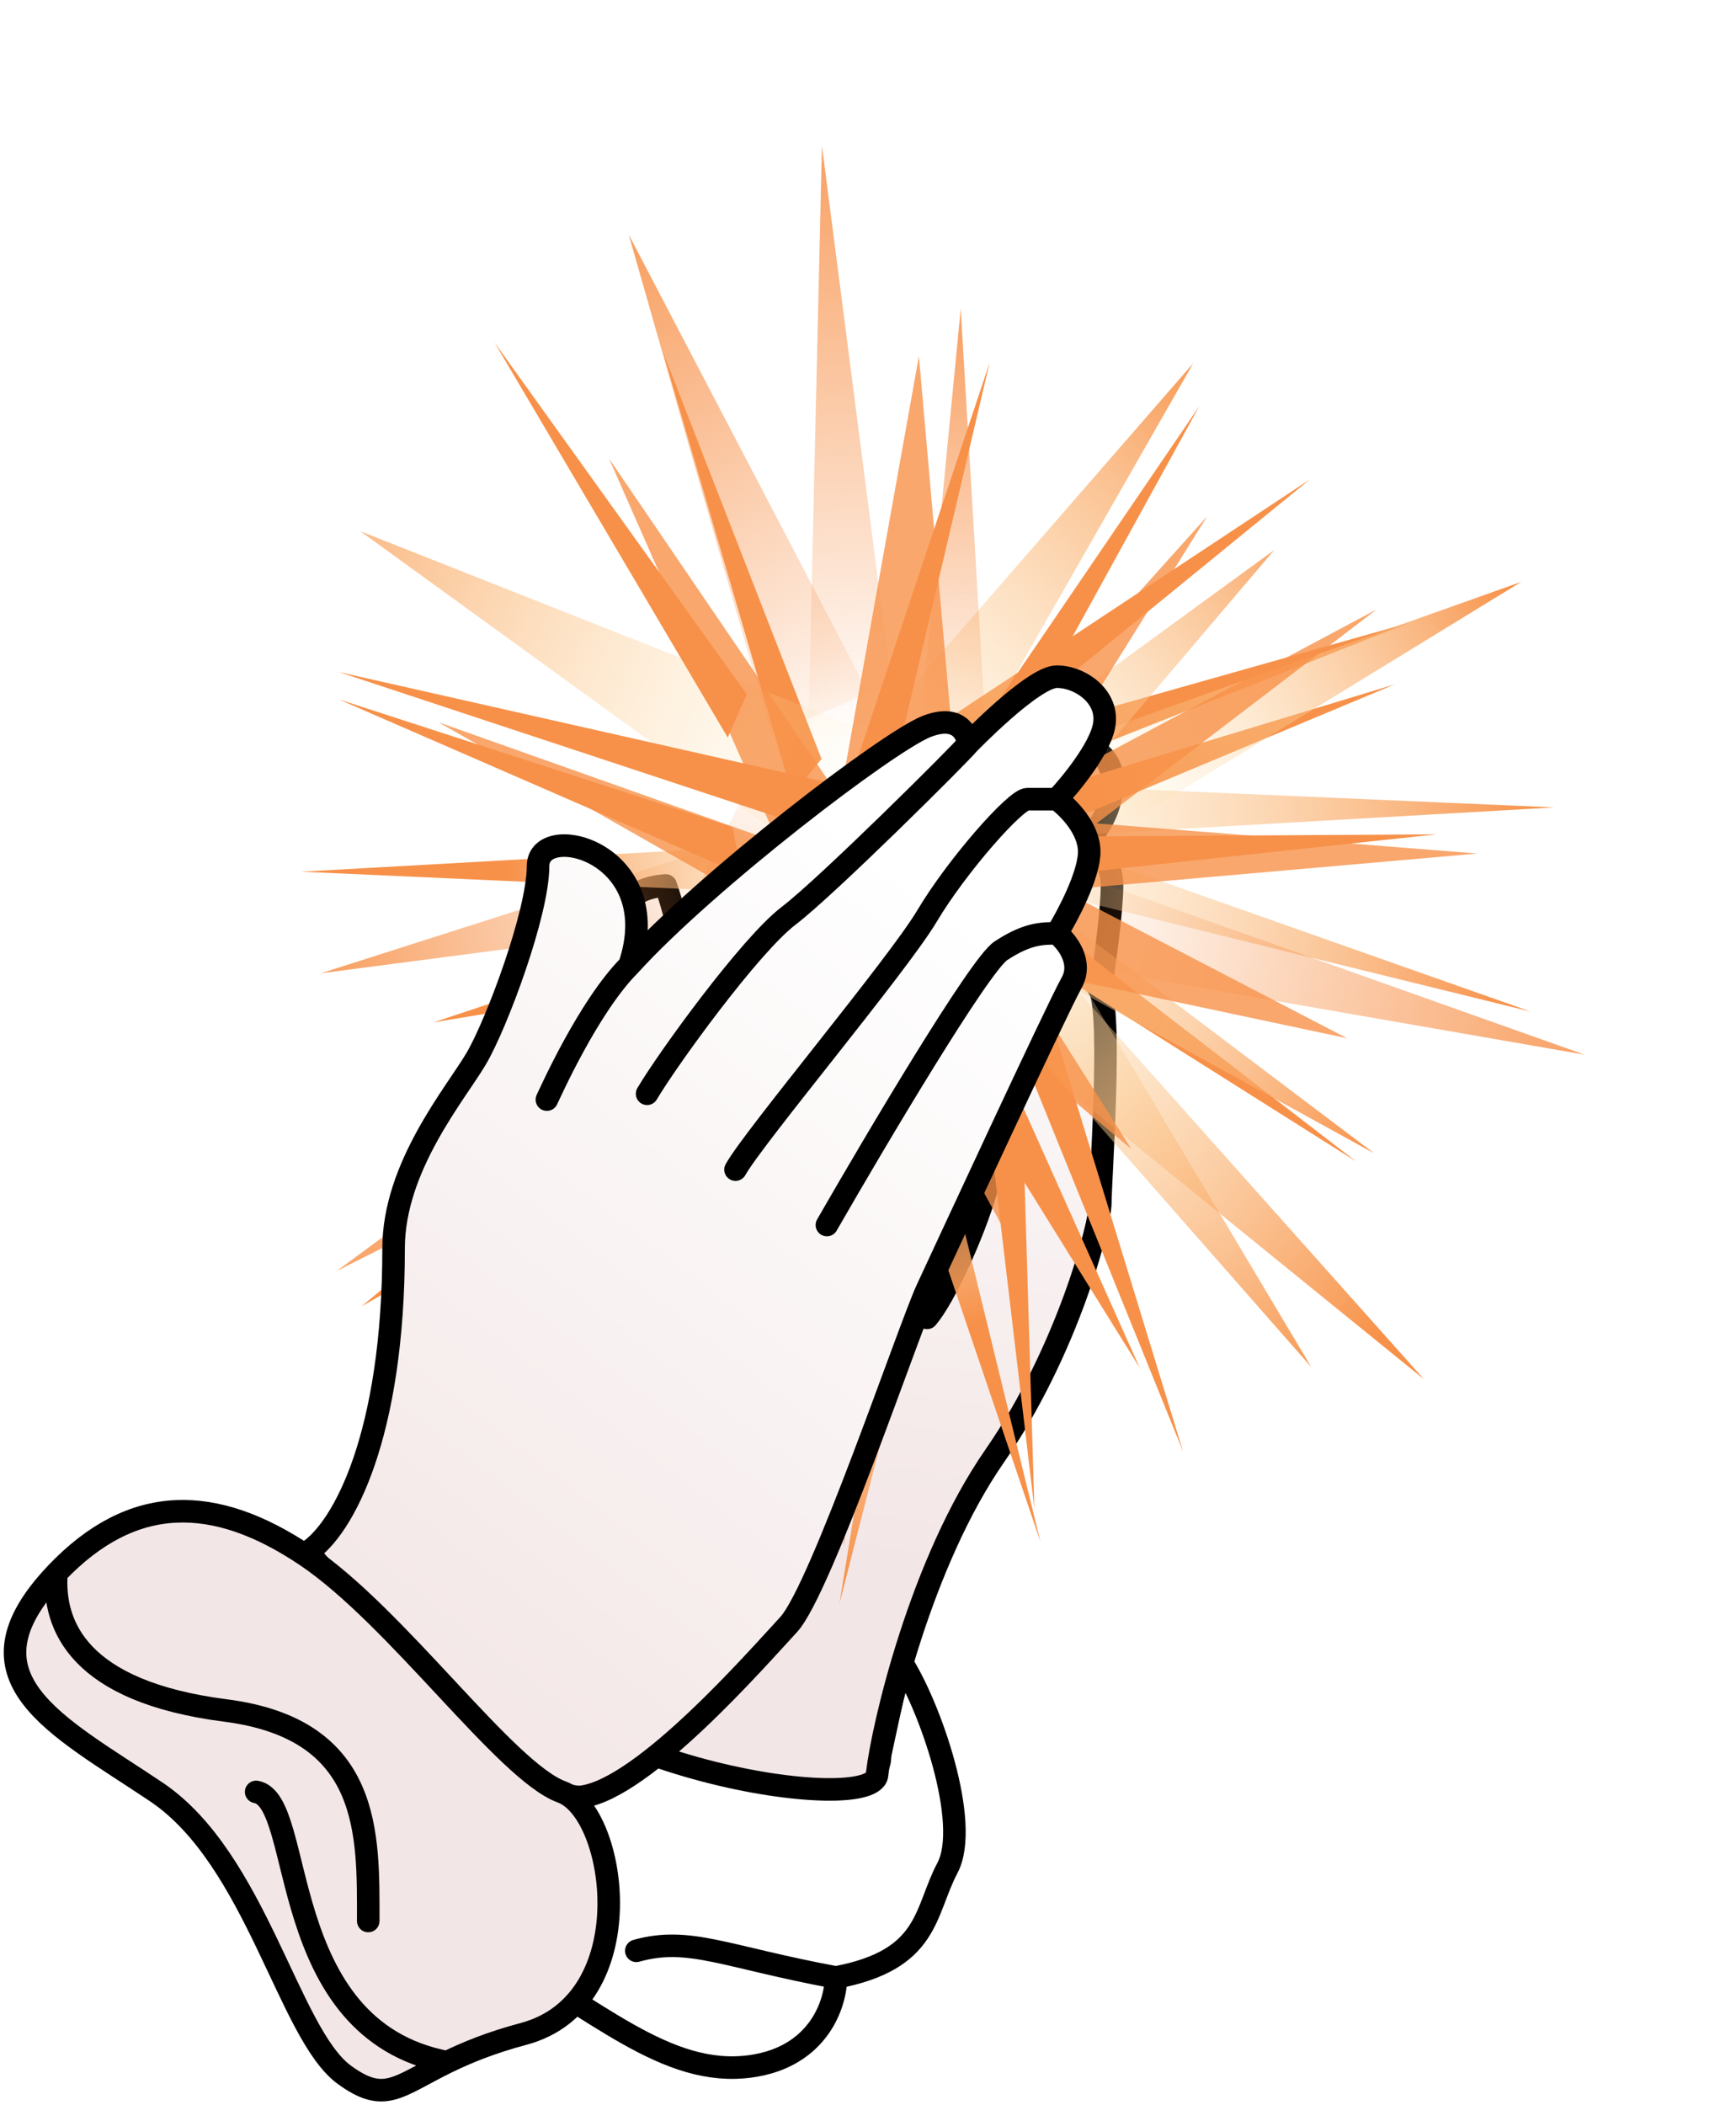 <svg width="231" height="280" viewBox="0 0 231 280" fill="none" xmlns="http://www.w3.org/2000/svg">
<path d="M111.232 263.009C123.731 260.646 122.949 254.344 126.074 248.436C129.199 242.528 123.731 226.773 119.825 220.865L117.091 233.469C117.091 234.388 117.403 237.408 107.716 237.408C95.608 237.408 73.735 224.41 68.267 220.865C62.799 217.321 57.721 225.198 50.691 234.651C43.66 244.104 51.081 251.981 65.142 259.465C79.203 266.948 88.578 276.401 99.905 274.825C108.966 273.565 111.232 266.423 111.232 263.009ZM111.232 263.009C96.389 260.252 91.702 257.495 84.672 259.465" stroke="black" stroke-width="3" stroke-linecap="round" stroke-linejoin="round"/>
<path d="M132.345 193.668C122.577 207.753 117.498 229.27 116.717 235.921C116.717 241.789 72.957 235.138 63.971 217.142C54.984 199.146 79.599 134.593 80.381 128.725C81.162 122.856 82.334 118.162 88.585 117.77C90.539 123.248 93.665 137.723 92.493 143.2C91.32 148.677 125.312 106.034 131.173 100.948C137.034 95.862 147.583 97.818 147.973 103.295C148.286 107.677 145.759 110.859 144.457 111.902C145.629 112.424 147.973 114.328 147.973 117.77C147.973 121.213 146.932 128.594 146.411 131.855C147.973 135.376 146.411 157.284 146.411 160.023C146.411 162.762 142.113 179.584 132.345 193.668Z" fill="url(#paint0_linear_953_840)"/>
<path d="M146.411 131.855C147.973 135.376 146.411 157.284 146.411 160.023C146.411 162.762 142.113 179.584 132.345 193.668C122.577 207.753 117.498 229.27 116.717 235.921C116.717 241.789 72.957 235.138 63.971 217.142C54.984 199.146 79.599 134.593 80.381 128.725C81.162 122.856 82.334 118.162 88.585 117.77C90.539 123.248 93.665 137.723 92.493 143.2C91.32 148.677 125.312 106.034 131.173 100.948C137.034 95.862 147.583 97.818 147.973 103.295C148.286 107.677 145.759 110.859 144.457 111.902C145.629 112.424 147.973 114.328 147.973 117.77C147.973 121.213 146.932 128.594 146.411 131.855ZM146.411 131.855C144.848 128.334 137.034 126.377 134.689 131.855C132.345 137.332 132.736 152.981 131.173 158.458C129.61 163.935 125.703 172.542 123.359 175.281" stroke="black" stroke-width="3" stroke-linecap="round" stroke-linejoin="round"/>
<g filter="url(#filter0_f_953_840)">
<path d="M203.642 134.535L120.611 105.241L123.16 114.753L203.642 134.535Z" fill="url(#paint1_linear_953_840)"/>
</g>
<g filter="url(#filter1_f_953_840)">
<path d="M88.676 202.556L132.592 126.48L123.626 126.304L88.676 202.556Z" fill="url(#paint2_linear_953_840)"/>
</g>
<g filter="url(#filter2_f_953_840)">
<path d="M189.473 183.443L123.418 109.371L116.623 124.337L189.473 183.443Z" fill="url(#paint3_linear_953_840)"/>
</g>
<g filter="url(#filter3_f_953_840)">
<path d="M48.107 173.746L128.077 128.435L116.297 117.241L48.107 173.746Z" fill="url(#paint4_linear_953_840)"/>
</g>
<g filter="url(#filter4_f_953_840)">
<path d="M206.795 107.388L119.707 103.6L124.602 112.115L206.795 107.388Z" fill="url(#paint5_linear_953_840)"/>
</g>
<g filter="url(#filter5_f_953_840)">
<path d="M111.711 213.246L133.995 126.355L125.389 128.837L111.711 213.246Z" fill="url(#paint6_linear_953_840)"/>
</g>
<g filter="url(#filter6_f_953_840)">
<path d="M138.443 205.054L116.255 114.279L109.985 121.214L138.443 205.054Z" fill="url(#paint7_linear_953_840)"/>
</g>
<g filter="url(#filter7_f_953_840)">
<path d="M40.055 115.939L125.286 119.777L120.506 111.437L40.055 115.939Z" fill="url(#paint8_linear_953_840)"/>
</g>
<g filter="url(#filter8_f_953_840)">
<path d="M187.333 82.889L119.293 102.107L124.974 107.583L187.333 82.889Z" fill="url(#paint9_linear_953_840)"/>
</g>
<g filter="url(#filter9_f_953_840)">
<path d="M137.642 200.67L135.407 126.368L129.322 130.523L137.642 200.67Z" fill="url(#paint10_linear_953_840)"/>
</g>
<g filter="url(#filter10_f_953_840)">
<path d="M174.311 63.755L114.907 103.019L121.749 106.607L174.311 63.755Z" fill="url(#paint11_linear_953_840)"/>
</g>
<g filter="url(#filter11_f_953_840)">
<path d="M157.421 193.047L135.553 121.673L130.888 127.548L157.421 193.047Z" fill="url(#paint12_linear_953_840)"/>
</g>
<g filter="url(#filter12_f_953_840)">
<path d="M158.78 48.304L117.124 96.175L127.478 103.074L158.78 48.304Z" fill="url(#paint13_linear_953_840)"/>
</g>
<g filter="url(#filter13_f_953_840)">
<path d="M174.483 181.825L141.134 125.892L132.772 134.358L174.483 181.825Z" fill="url(#paint14_linear_953_840)"/>
</g>
<g filter="url(#filter14_f_953_840)">
<path d="M131.686 48.222L112.725 105.04L118.616 103.835L131.686 48.222Z" fill="url(#paint15_linear_953_840)"/>
</g>
<g filter="url(#filter15_f_953_840)">
<path d="M180.445 154.475L134.237 118.884L134.024 125.184L180.445 154.475Z" fill="url(#paint16_linear_953_840)"/>
</g>
<g filter="url(#filter16_f_953_840)">
<path d="M88.215 46.798L105.413 105.709L109.315 100.942L88.215 46.798Z" fill="url(#paint17_linear_953_840)"/>
</g>
<g filter="url(#filter17_f_953_840)">
<path d="M191.155 110.967L135.234 111.303L138.609 116.624L191.155 110.967Z" fill="url(#paint18_linear_953_840)"/>
</g>
<g filter="url(#filter18_f_953_840)">
<path d="M109.372 19.377L107.295 108.329L121.206 111.133L109.372 19.377Z" fill="url(#paint19_linear_953_840)"/>
</g>
<g filter="url(#filter19_f_953_840)">
<path d="M210.845 140.274L132.504 112.446L126.997 125.69L210.845 140.274Z" fill="url(#paint20_linear_953_840)"/>
</g>
<g filter="url(#filter20_f_953_840)">
<path d="M94.472 193.521L117.857 116.069L98.944 112.653L94.472 193.521Z" fill="url(#paint21_linear_953_840)"/>
</g>
<g filter="url(#filter21_f_953_840)">
<path d="M47.95 70.657L111.474 116.686L118.61 98.567L47.95 70.657Z" fill="url(#paint22_linear_953_840)"/>
</g>
<g filter="url(#filter22_f_953_840)">
<path d="M65.807 45.559L96.833 98.095L99.374 92.346L65.807 45.559Z" fill="url(#paint23_linear_953_840)"/>
</g>
<g filter="url(#filter23_f_953_840)">
<path d="M185.565 91.03L132.286 107.18L136.826 111.41L185.565 91.03Z" fill="url(#paint24_linear_953_840)"/>
</g>
<g filter="url(#filter24_f_953_840)">
<path d="M202.426 77.389L135.531 101.174L144.479 112.899L202.426 77.389Z" fill="url(#paint25_linear_953_840)"/>
</g>
<g filter="url(#filter25_f_953_840)">
<path d="M169.567 73.149L120.685 108.743L131.847 117.507L169.567 73.149Z" fill="url(#paint26_linear_953_840)"/>
</g>
<g filter="url(#filter26_f_953_840)">
<path d="M45.079 93.019L98.725 116.36L97.468 110L45.079 93.019Z" fill="url(#paint27_linear_953_840)"/>
</g>
<g filter="url(#filter27_f_953_840)">
<path d="M159.588 54.017L127.253 101.466L133.159 102.035L159.588 54.017Z" fill="url(#paint28_linear_953_840)"/>
</g>
<g filter="url(#filter28_f_953_840)">
<path d="M42.696 129.448L104.563 121.367L104.223 109.801L42.696 129.448Z" fill="url(#paint29_linear_953_840)"/>
</g>
<g filter="url(#filter29_f_953_840)">
<path d="M127.838 41.072L121.549 105.915L131.868 108.917L127.838 41.072Z" fill="url(#paint30_linear_953_840)"/>
</g>
<g filter="url(#filter30_f_953_840)">
<path d="M112.364 205.794L112.671 111.885L104.854 116.706L112.364 205.794Z" fill="url(#paint31_linear_953_840)"/>
</g>
<g filter="url(#filter31_f_953_840)">
<path d="M45.068 89.376L128.186 116.85L125.615 107.557L45.068 89.376Z" fill="url(#paint32_linear_953_840)"/>
</g>
<g filter="url(#filter32_f_953_840)">
<path d="M182.853 153.397L123.727 108.753L122.04 119.974L182.853 153.397Z" fill="url(#paint33_linear_953_840)"/>
</g>
<g filter="url(#filter33_f_953_840)">
<path d="M76.16 175.748L128.557 128.925L118.984 123.976L76.16 175.748Z" fill="url(#paint34_linear_953_840)"/>
</g>
<g filter="url(#filter34_f_953_840)">
<path d="M69.02 165.517L111.602 113.519L99.555 104.593L69.02 165.517Z" fill="url(#paint35_linear_953_840)"/>
</g>
<g filter="url(#filter35_f_953_840)">
<path d="M83.656 31.188L102.671 97.769L115.545 92.149L83.656 31.188Z" fill="url(#paint36_linear_953_840)"/>
</g>
<g filter="url(#filter36_f_953_840)">
<path d="M151.655 181.92L120.511 112.38L113.727 120.951L151.655 181.92Z" fill="url(#paint37_linear_953_840)"/>
</g>
<g filter="url(#filter37_f_953_840)">
<path d="M57.676 135.978L126.043 124.627L119.926 115.294L57.676 135.978Z" fill="url(#paint38_linear_953_840)"/>
</g>
<g filter="url(#filter38_f_953_840)">
<path d="M136.049 168.419C133.202 162.15 121.3 141.675 120.917 140.243L95.823 189.55L112.734 134.818L44.781 169.063L106.598 123.511L58.35 96.064L103.536 112.084L81.047 60.994L111.763 106.081L122.275 47.359L127.405 105.688L160.643 68.654L137.787 105.251L183.209 81.04L145.928 109.515L196.579 113.524L141.303 118.373L179.249 138.092L135.338 128.761L150.532 152.818L129.942 135.587L136.049 168.419Z" fill="#F79149" fill-opacity="0.8"/>
</g>
<path d="M52.374 166.037C52.374 190.866 45.707 203.28 41 206.384C50.413 217.634 70.887 239.902 77.476 238.971C85.713 237.807 100.617 220.738 104.931 216.082C109.246 211.427 121.012 176.512 123.366 171.468C125.719 166.425 140.623 134.225 142.584 130.734C144.153 127.941 141.93 125.173 140.623 124.139C142.061 121.811 144.937 116.38 144.937 113.276C144.937 110.173 142.061 107.328 140.623 106.293C142.453 104.353 146.271 99.698 146.899 96.594C147.683 92.715 143.761 89.999 140.623 89.999C137.485 89.999 128.857 98.922 128.857 98.922C128.857 98.922 128.464 94.655 123.366 96.594C118.267 98.534 93.949 117.156 83.752 128.406C88.85 113.276 71.593 109.009 71.593 115.216C71.593 121.423 66.102 136.165 63.356 140.82C60.611 145.476 52.374 155.175 52.374 166.037Z" fill="url(#paint39_linear_953_840)"/>
<path d="M83.752 128.406C88.85 113.276 71.593 109.009 71.593 115.216C71.593 121.423 66.102 136.165 63.356 140.82C60.611 145.476 52.374 155.175 52.374 166.037C52.374 190.866 45.707 203.28 41 206.384C50.413 217.634 70.887 239.902 77.476 238.971C85.713 237.807 100.617 220.738 104.931 216.082C109.246 211.427 121.012 176.512 123.366 171.468C125.719 166.425 140.623 134.225 142.584 130.734C144.153 127.941 141.93 125.173 140.623 124.139M83.752 128.406C93.949 117.156 118.267 98.534 123.366 96.594C128.464 94.655 128.857 98.922 128.857 98.922M83.752 128.406C78.261 133.943 73.162 145.476 72.77 146.252M128.857 98.922C128.857 98.922 137.485 89.999 140.623 89.999C143.761 89.999 147.683 92.715 146.899 96.594C146.271 99.698 142.453 104.353 140.623 106.293M128.857 98.922C128 100.047 110.03 117.932 104.931 121.811C99.832 125.691 88.85 140.82 86.105 145.476M140.623 106.293C142.061 107.328 144.937 110.173 144.937 113.276C144.937 116.38 142.061 121.811 140.623 124.139M140.623 106.293C139.839 106.293 137.956 106.293 136.701 106.293C135.132 106.293 127.288 115.216 123.366 121.811C119.443 128.406 100.225 151.295 97.871 155.562M140.623 124.139C138.662 124.139 136.701 124.139 133.171 126.466C130.347 128.329 116.567 151.554 110.03 162.933" stroke="black" stroke-width="3" stroke-linecap="round" stroke-linejoin="round"/>
<path d="M40.73 206.916C28.612 198.772 17.668 198.566 7.505 209.243C-5.785 223.205 7.505 229.41 20.795 238.33C34.085 247.25 38.384 270.519 45.811 275.948C51.191 279.881 52.879 277.506 59.492 274.276C62.008 273.047 65.238 271.695 69.655 270.519C85.681 266.253 82.163 241.044 74.736 238.33C67.309 235.615 52.847 215.06 40.73 206.916Z" fill="#F3E6E6"/>
<path d="M7.505 209.243C17.668 198.566 28.612 198.772 40.73 206.916C52.847 215.06 67.309 235.615 74.736 238.33C82.163 241.044 85.681 266.253 69.655 270.519C65.238 271.695 62.008 273.047 59.492 274.276M7.505 209.243C-5.785 223.205 7.505 229.41 20.795 238.33C34.085 247.25 38.384 270.519 45.811 275.948C51.191 279.881 52.879 277.506 59.492 274.276M7.505 209.243C7.005 216.243 10.5 225 30 227.5C49.5 230 49 244 49 255.5M34.085 238.33C40.73 239.493 36.43 269.889 59.492 274.276" stroke="black" stroke-width="3" stroke-linecap="round" stroke-linejoin="round"/>
<defs>
<filter id="filter0_f_953_840" x="110.611" y="95.241" width="103.031" height="49.295" filterUnits="userSpaceOnUse" color-interpolation-filters="sRGB">
<feFlood flood-opacity="0" result="BackgroundImageFix"/>
<feBlend mode="normal" in="SourceGraphic" in2="BackgroundImageFix" result="shape"/>
<feGaussianBlur stdDeviation="5" result="effect1_foregroundBlur_953_840"/>
</filter>
<filter id="filter1_f_953_840" x="78.676" y="116.304" width="63.916" height="96.252" filterUnits="userSpaceOnUse" color-interpolation-filters="sRGB">
<feFlood flood-opacity="0" result="BackgroundImageFix"/>
<feBlend mode="normal" in="SourceGraphic" in2="BackgroundImageFix" result="shape"/>
<feGaussianBlur stdDeviation="5" result="effect1_foregroundBlur_953_840"/>
</filter>
<filter id="filter2_f_953_840" x="106.623" y="99.371" width="92.849" height="94.073" filterUnits="userSpaceOnUse" color-interpolation-filters="sRGB">
<feFlood flood-opacity="0" result="BackgroundImageFix"/>
<feBlend mode="normal" in="SourceGraphic" in2="BackgroundImageFix" result="shape"/>
<feGaussianBlur stdDeviation="5" result="effect1_foregroundBlur_953_840"/>
</filter>
<filter id="filter3_f_953_840" x="38.107" y="107.241" width="99.971" height="76.505" filterUnits="userSpaceOnUse" color-interpolation-filters="sRGB">
<feFlood flood-opacity="0" result="BackgroundImageFix"/>
<feBlend mode="normal" in="SourceGraphic" in2="BackgroundImageFix" result="shape"/>
<feGaussianBlur stdDeviation="5" result="effect1_foregroundBlur_953_840"/>
</filter>
<filter id="filter4_f_953_840" x="109.707" y="93.6" width="107.088" height="28.515" filterUnits="userSpaceOnUse" color-interpolation-filters="sRGB">
<feFlood flood-opacity="0" result="BackgroundImageFix"/>
<feBlend mode="normal" in="SourceGraphic" in2="BackgroundImageFix" result="shape"/>
<feGaussianBlur stdDeviation="5" result="effect1_foregroundBlur_953_840"/>
</filter>
<filter id="filter5_f_953_840" x="101.711" y="116.355" width="42.284" height="106.891" filterUnits="userSpaceOnUse" color-interpolation-filters="sRGB">
<feFlood flood-opacity="0" result="BackgroundImageFix"/>
<feBlend mode="normal" in="SourceGraphic" in2="BackgroundImageFix" result="shape"/>
<feGaussianBlur stdDeviation="5" result="effect1_foregroundBlur_953_840"/>
</filter>
<filter id="filter6_f_953_840" x="99.985" y="104.279" width="48.459" height="110.774" filterUnits="userSpaceOnUse" color-interpolation-filters="sRGB">
<feFlood flood-opacity="0" result="BackgroundImageFix"/>
<feBlend mode="normal" in="SourceGraphic" in2="BackgroundImageFix" result="shape"/>
<feGaussianBlur stdDeviation="5" result="effect1_foregroundBlur_953_840"/>
</filter>
<filter id="filter7_f_953_840" x="30.055" y="101.437" width="105.23" height="28.34" filterUnits="userSpaceOnUse" color-interpolation-filters="sRGB">
<feFlood flood-opacity="0" result="BackgroundImageFix"/>
<feBlend mode="normal" in="SourceGraphic" in2="BackgroundImageFix" result="shape"/>
<feGaussianBlur stdDeviation="5" result="effect1_foregroundBlur_953_840"/>
</filter>
<filter id="filter8_f_953_840" x="109.293" y="72.889" width="88.04" height="44.695" filterUnits="userSpaceOnUse" color-interpolation-filters="sRGB">
<feFlood flood-opacity="0" result="BackgroundImageFix"/>
<feBlend mode="normal" in="SourceGraphic" in2="BackgroundImageFix" result="shape"/>
<feGaussianBlur stdDeviation="5" result="effect1_foregroundBlur_953_840"/>
</filter>
<filter id="filter9_f_953_840" x="119.322" y="116.368" width="28.32" height="94.302" filterUnits="userSpaceOnUse" color-interpolation-filters="sRGB">
<feFlood flood-opacity="0" result="BackgroundImageFix"/>
<feBlend mode="normal" in="SourceGraphic" in2="BackgroundImageFix" result="shape"/>
<feGaussianBlur stdDeviation="5" result="effect1_foregroundBlur_953_840"/>
</filter>
<filter id="filter10_f_953_840" x="104.907" y="53.755" width="79.404" height="62.852" filterUnits="userSpaceOnUse" color-interpolation-filters="sRGB">
<feFlood flood-opacity="0" result="BackgroundImageFix"/>
<feBlend mode="normal" in="SourceGraphic" in2="BackgroundImageFix" result="shape"/>
<feGaussianBlur stdDeviation="5" result="effect1_foregroundBlur_953_840"/>
</filter>
<filter id="filter11_f_953_840" x="120.888" y="111.673" width="46.533" height="91.374" filterUnits="userSpaceOnUse" color-interpolation-filters="sRGB">
<feFlood flood-opacity="0" result="BackgroundImageFix"/>
<feBlend mode="normal" in="SourceGraphic" in2="BackgroundImageFix" result="shape"/>
<feGaussianBlur stdDeviation="5" result="effect1_foregroundBlur_953_840"/>
</filter>
<filter id="filter12_f_953_840" x="107.124" y="38.304" width="61.656" height="74.769" filterUnits="userSpaceOnUse" color-interpolation-filters="sRGB">
<feFlood flood-opacity="0" result="BackgroundImageFix"/>
<feBlend mode="normal" in="SourceGraphic" in2="BackgroundImageFix" result="shape"/>
<feGaussianBlur stdDeviation="5" result="effect1_foregroundBlur_953_840"/>
</filter>
<filter id="filter13_f_953_840" x="122.772" y="115.892" width="61.711" height="75.932" filterUnits="userSpaceOnUse" color-interpolation-filters="sRGB">
<feFlood flood-opacity="0" result="BackgroundImageFix"/>
<feBlend mode="normal" in="SourceGraphic" in2="BackgroundImageFix" result="shape"/>
<feGaussianBlur stdDeviation="5" result="effect1_foregroundBlur_953_840"/>
</filter>
<filter id="filter14_f_953_840" x="102.725" y="38.222" width="38.96" height="76.817" filterUnits="userSpaceOnUse" color-interpolation-filters="sRGB">
<feFlood flood-opacity="0" result="BackgroundImageFix"/>
<feBlend mode="normal" in="SourceGraphic" in2="BackgroundImageFix" result="shape"/>
<feGaussianBlur stdDeviation="5" result="effect1_foregroundBlur_953_840"/>
</filter>
<filter id="filter15_f_953_840" x="124.024" y="108.884" width="66.421" height="55.59" filterUnits="userSpaceOnUse" color-interpolation-filters="sRGB">
<feFlood flood-opacity="0" result="BackgroundImageFix"/>
<feBlend mode="normal" in="SourceGraphic" in2="BackgroundImageFix" result="shape"/>
<feGaussianBlur stdDeviation="5" result="effect1_foregroundBlur_953_840"/>
</filter>
<filter id="filter16_f_953_840" x="78.215" y="36.798" width="41.1" height="78.911" filterUnits="userSpaceOnUse" color-interpolation-filters="sRGB">
<feFlood flood-opacity="0" result="BackgroundImageFix"/>
<feBlend mode="normal" in="SourceGraphic" in2="BackgroundImageFix" result="shape"/>
<feGaussianBlur stdDeviation="5" result="effect1_foregroundBlur_953_840"/>
</filter>
<filter id="filter17_f_953_840" x="125.234" y="100.967" width="75.921" height="25.657" filterUnits="userSpaceOnUse" color-interpolation-filters="sRGB">
<feFlood flood-opacity="0" result="BackgroundImageFix"/>
<feBlend mode="normal" in="SourceGraphic" in2="BackgroundImageFix" result="shape"/>
<feGaussianBlur stdDeviation="5" result="effect1_foregroundBlur_953_840"/>
</filter>
<filter id="filter18_f_953_840" x="97.295" y="9.377" width="33.911" height="111.755" filterUnits="userSpaceOnUse" color-interpolation-filters="sRGB">
<feFlood flood-opacity="0" result="BackgroundImageFix"/>
<feBlend mode="normal" in="SourceGraphic" in2="BackgroundImageFix" result="shape"/>
<feGaussianBlur stdDeviation="5" result="effect1_foregroundBlur_953_840"/>
</filter>
<filter id="filter19_f_953_840" x="116.997" y="102.446" width="103.848" height="47.828" filterUnits="userSpaceOnUse" color-interpolation-filters="sRGB">
<feFlood flood-opacity="0" result="BackgroundImageFix"/>
<feBlend mode="normal" in="SourceGraphic" in2="BackgroundImageFix" result="shape"/>
<feGaussianBlur stdDeviation="5" result="effect1_foregroundBlur_953_840"/>
</filter>
<filter id="filter20_f_953_840" x="84.472" y="102.653" width="43.385" height="100.868" filterUnits="userSpaceOnUse" color-interpolation-filters="sRGB">
<feFlood flood-opacity="0" result="BackgroundImageFix"/>
<feBlend mode="normal" in="SourceGraphic" in2="BackgroundImageFix" result="shape"/>
<feGaussianBlur stdDeviation="5" result="effect1_foregroundBlur_953_840"/>
</filter>
<filter id="filter21_f_953_840" x="37.95" y="60.657" width="90.66" height="66.029" filterUnits="userSpaceOnUse" color-interpolation-filters="sRGB">
<feFlood flood-opacity="0" result="BackgroundImageFix"/>
<feBlend mode="normal" in="SourceGraphic" in2="BackgroundImageFix" result="shape"/>
<feGaussianBlur stdDeviation="5" result="effect1_foregroundBlur_953_840"/>
</filter>
<filter id="filter22_f_953_840" x="55.807" y="35.559" width="53.566" height="72.536" filterUnits="userSpaceOnUse" color-interpolation-filters="sRGB">
<feFlood flood-opacity="0" result="BackgroundImageFix"/>
<feBlend mode="normal" in="SourceGraphic" in2="BackgroundImageFix" result="shape"/>
<feGaussianBlur stdDeviation="5" result="effect1_foregroundBlur_953_840"/>
</filter>
<filter id="filter23_f_953_840" x="122.286" y="81.03" width="73.279" height="40.38" filterUnits="userSpaceOnUse" color-interpolation-filters="sRGB">
<feFlood flood-opacity="0" result="BackgroundImageFix"/>
<feBlend mode="normal" in="SourceGraphic" in2="BackgroundImageFix" result="shape"/>
<feGaussianBlur stdDeviation="5" result="effect1_foregroundBlur_953_840"/>
</filter>
<filter id="filter24_f_953_840" x="125.531" y="67.389" width="86.895" height="55.51" filterUnits="userSpaceOnUse" color-interpolation-filters="sRGB">
<feFlood flood-opacity="0" result="BackgroundImageFix"/>
<feBlend mode="normal" in="SourceGraphic" in2="BackgroundImageFix" result="shape"/>
<feGaussianBlur stdDeviation="5" result="effect1_foregroundBlur_953_840"/>
</filter>
<filter id="filter25_f_953_840" x="110.685" y="63.149" width="68.883" height="64.359" filterUnits="userSpaceOnUse" color-interpolation-filters="sRGB">
<feFlood flood-opacity="0" result="BackgroundImageFix"/>
<feBlend mode="normal" in="SourceGraphic" in2="BackgroundImageFix" result="shape"/>
<feGaussianBlur stdDeviation="5" result="effect1_foregroundBlur_953_840"/>
</filter>
<filter id="filter26_f_953_840" x="35.079" y="83.019" width="73.646" height="43.341" filterUnits="userSpaceOnUse" color-interpolation-filters="sRGB">
<feFlood flood-opacity="0" result="BackgroundImageFix"/>
<feBlend mode="normal" in="SourceGraphic" in2="BackgroundImageFix" result="shape"/>
<feGaussianBlur stdDeviation="5" result="effect1_foregroundBlur_953_840"/>
</filter>
<filter id="filter27_f_953_840" x="117.253" y="44.017" width="52.336" height="68.018" filterUnits="userSpaceOnUse" color-interpolation-filters="sRGB">
<feFlood flood-opacity="0" result="BackgroundImageFix"/>
<feBlend mode="normal" in="SourceGraphic" in2="BackgroundImageFix" result="shape"/>
<feGaussianBlur stdDeviation="5" result="effect1_foregroundBlur_953_840"/>
</filter>
<filter id="filter28_f_953_840" x="32.696" y="99.801" width="81.867" height="39.647" filterUnits="userSpaceOnUse" color-interpolation-filters="sRGB">
<feFlood flood-opacity="0" result="BackgroundImageFix"/>
<feBlend mode="normal" in="SourceGraphic" in2="BackgroundImageFix" result="shape"/>
<feGaussianBlur stdDeviation="5" result="effect1_foregroundBlur_953_840"/>
</filter>
<filter id="filter29_f_953_840" x="111.549" y="31.072" width="30.319" height="87.845" filterUnits="userSpaceOnUse" color-interpolation-filters="sRGB">
<feFlood flood-opacity="0" result="BackgroundImageFix"/>
<feBlend mode="normal" in="SourceGraphic" in2="BackgroundImageFix" result="shape"/>
<feGaussianBlur stdDeviation="5" result="effect1_foregroundBlur_953_840"/>
</filter>
<filter id="filter30_f_953_840" x="94.854" y="101.885" width="27.817" height="113.909" filterUnits="userSpaceOnUse" color-interpolation-filters="sRGB">
<feFlood flood-opacity="0" result="BackgroundImageFix"/>
<feBlend mode="normal" in="SourceGraphic" in2="BackgroundImageFix" result="shape"/>
<feGaussianBlur stdDeviation="5" result="effect1_foregroundBlur_953_840"/>
</filter>
<filter id="filter31_f_953_840" x="35.068" y="79.376" width="103.117" height="47.473" filterUnits="userSpaceOnUse" color-interpolation-filters="sRGB">
<feFlood flood-opacity="0" result="BackgroundImageFix"/>
<feBlend mode="normal" in="SourceGraphic" in2="BackgroundImageFix" result="shape"/>
<feGaussianBlur stdDeviation="5" result="effect1_foregroundBlur_953_840"/>
</filter>
<filter id="filter32_f_953_840" x="112.041" y="98.753" width="80.812" height="64.644" filterUnits="userSpaceOnUse" color-interpolation-filters="sRGB">
<feFlood flood-opacity="0" result="BackgroundImageFix"/>
<feBlend mode="normal" in="SourceGraphic" in2="BackgroundImageFix" result="shape"/>
<feGaussianBlur stdDeviation="5" result="effect1_foregroundBlur_953_840"/>
</filter>
<filter id="filter33_f_953_840" x="66.16" y="113.976" width="72.397" height="71.772" filterUnits="userSpaceOnUse" color-interpolation-filters="sRGB">
<feFlood flood-opacity="0" result="BackgroundImageFix"/>
<feBlend mode="normal" in="SourceGraphic" in2="BackgroundImageFix" result="shape"/>
<feGaussianBlur stdDeviation="5" result="effect1_foregroundBlur_953_840"/>
</filter>
<filter id="filter34_f_953_840" x="59.02" y="94.593" width="62.581" height="80.924" filterUnits="userSpaceOnUse" color-interpolation-filters="sRGB">
<feFlood flood-opacity="0" result="BackgroundImageFix"/>
<feBlend mode="normal" in="SourceGraphic" in2="BackgroundImageFix" result="shape"/>
<feGaussianBlur stdDeviation="5" result="effect1_foregroundBlur_953_840"/>
</filter>
<filter id="filter35_f_953_840" x="73.656" y="21.188" width="51.888" height="86.581" filterUnits="userSpaceOnUse" color-interpolation-filters="sRGB">
<feFlood flood-opacity="0" result="BackgroundImageFix"/>
<feBlend mode="normal" in="SourceGraphic" in2="BackgroundImageFix" result="shape"/>
<feGaussianBlur stdDeviation="5" result="effect1_foregroundBlur_953_840"/>
</filter>
<filter id="filter36_f_953_840" x="103.727" y="102.38" width="57.928" height="89.539" filterUnits="userSpaceOnUse" color-interpolation-filters="sRGB">
<feFlood flood-opacity="0" result="BackgroundImageFix"/>
<feBlend mode="normal" in="SourceGraphic" in2="BackgroundImageFix" result="shape"/>
<feGaussianBlur stdDeviation="5" result="effect1_foregroundBlur_953_840"/>
</filter>
<filter id="filter37_f_953_840" x="47.676" y="105.294" width="88.367" height="40.684" filterUnits="userSpaceOnUse" color-interpolation-filters="sRGB">
<feFlood flood-opacity="0" result="BackgroundImageFix"/>
<feBlend mode="normal" in="SourceGraphic" in2="BackgroundImageFix" result="shape"/>
<feGaussianBlur stdDeviation="5" result="effect1_foregroundBlur_953_840"/>
</filter>
<filter id="filter38_f_953_840" x="34.781" y="37.359" width="171.798" height="162.191" filterUnits="userSpaceOnUse" color-interpolation-filters="sRGB">
<feFlood flood-opacity="0" result="BackgroundImageFix"/>
<feBlend mode="normal" in="SourceGraphic" in2="BackgroundImageFix" result="shape"/>
<feGaussianBlur stdDeviation="5" result="effect1_foregroundBlur_953_840"/>
</filter>
<linearGradient id="paint0_linear_953_840" x1="137" y1="106.999" x2="122.5" y2="208.499" gradientUnits="userSpaceOnUse">
<stop stop-color="white"/>
<stop offset="1" stop-color="#F3E6E6"/>
</linearGradient>
<linearGradient id="paint1_linear_953_840" x1="117.705" y1="109.984" x2="202.121" y2="125.009" gradientUnits="userSpaceOnUse">
<stop stop-color="#FFF6CB" stop-opacity="0"/>
<stop offset="1" stop-color="#F79149"/>
</linearGradient>
<linearGradient id="paint2_linear_953_840" x1="129.027" y1="122.136" x2="86.725" y2="197.797" gradientUnits="userSpaceOnUse">
<stop stop-color="#FFF6CB" stop-opacity="0"/>
<stop offset="1" stop-color="#F79149"/>
</linearGradient>
<linearGradient id="paint3_linear_953_840" x1="116.539" y1="119.758" x2="186.166" y2="174.719" gradientUnits="userSpaceOnUse">
<stop stop-color="#FFF4C4" stop-opacity="0"/>
<stop offset="1" stop-color="#F79149"/>
</linearGradient>
<linearGradient id="paint4_linear_953_840" x1="120.372" y1="118.481" x2="50.814" y2="164.194" gradientUnits="userSpaceOnUse">
<stop stop-color="#FFF4C4" stop-opacity="0"/>
<stop offset="1" stop-color="#F79149"/>
</linearGradient>
<linearGradient id="paint5_linear_953_840" x1="118.304" y1="111.733" x2="204.49" y2="104.055" gradientUnits="userSpaceOnUse">
<stop stop-color="#FFF4C4" stop-opacity="0"/>
<stop offset="1" stop-color="#F79149"/>
</linearGradient>
<linearGradient id="paint6_linear_953_840" x1="127.096" y1="122.584" x2="107.797" y2="210.259" gradientUnits="userSpaceOnUse">
<stop stop-color="#FFF4C4" stop-opacity="0"/>
<stop offset="1" stop-color="#F79149"/>
</linearGradient>
<linearGradient id="paint7_linear_953_840" x1="112.352" y1="121.265" x2="126.673" y2="176.707" gradientUnits="userSpaceOnUse">
<stop stop-color="#FFF4C4" stop-opacity="0"/>
<stop offset="1" stop-color="#F79149"/>
</linearGradient>
<linearGradient id="paint8_linear_953_840" x1="119.946" y1="113.814" x2="67.746" y2="114.364" gradientUnits="userSpaceOnUse">
<stop stop-color="#FFF4C4" stop-opacity="0"/>
<stop offset="1" stop-color="#F79149"/>
</linearGradient>
<linearGradient id="paint9_linear_953_840" x1="119.318" y1="106.843" x2="197.428" y2="80.775" gradientUnits="userSpaceOnUse">
<stop stop-color="#F79149"/>
<stop offset="1" stop-color="#F79149"/>
</linearGradient>
<linearGradient id="paint10_linear_953_840" x1="131.208" y1="125.023" x2="135.536" y2="211.569" gradientUnits="userSpaceOnUse">
<stop stop-color="#F79149"/>
<stop offset="1" stop-color="#F79149"/>
</linearGradient>
<linearGradient id="paint11_linear_953_840" x1="116.189" y1="107.603" x2="185.15" y2="61.376" gradientUnits="userSpaceOnUse">
<stop stop-color="#F79149"/>
<stop offset="1" stop-color="#F79149"/>
</linearGradient>
<linearGradient id="paint12_linear_953_840" x1="131.214" y1="121.643" x2="161.798" y2="202.947" gradientUnits="userSpaceOnUse">
<stop stop-color="#F79149"/>
<stop offset="1" stop-color="#F79149"/>
</linearGradient>
<linearGradient id="paint13_linear_953_840" x1="110.243" y1="113.504" x2="167.651" y2="51.912" gradientUnits="userSpaceOnUse">
<stop stop-color="#FFF4C4" stop-opacity="0"/>
<stop offset="1" stop-color="#F79149"/>
</linearGradient>
<linearGradient id="paint14_linear_953_840" x1="127.279" y1="113.928" x2="177.179" y2="184.19" gradientUnits="userSpaceOnUse">
<stop stop-color="#FFF4C4" stop-opacity="0"/>
<stop offset="1" stop-color="#F79149"/>
</linearGradient>
<linearGradient id="paint15_linear_953_840" x1="115.617" y1="107.39" x2="138.898" y2="41.559" gradientUnits="userSpaceOnUse">
<stop stop-color="#F79149"/>
<stop offset="1" stop-color="#F79149"/>
</linearGradient>
<linearGradient id="paint16_linear_953_840" x1="131.527" y1="121.126" x2="189.765" y2="155.157" gradientUnits="userSpaceOnUse">
<stop stop-color="#F79149"/>
<stop offset="1" stop-color="#F79149"/>
</linearGradient>
<linearGradient id="paint17_linear_953_840" x1="108.982" y1="105.789" x2="84.868" y2="38.558" gradientUnits="userSpaceOnUse">
<stop stop-color="#F79149"/>
<stop offset="1" stop-color="#F79149"/>
</linearGradient>
<linearGradient id="paint18_linear_953_840" x1="134.387" y1="114.886" x2="199.099" y2="109.056" gradientUnits="userSpaceOnUse">
<stop stop-color="#F79149"/>
<stop offset="1" stop-color="#F79149"/>
</linearGradient>
<linearGradient id="paint19_linear_953_840" x1="115.627" y1="98.312" x2="113.865" y2="5.678" gradientUnits="userSpaceOnUse">
<stop stop-color="#F79149" stop-opacity="0"/>
<stop offset="1" stop-color="#F79149"/>
</linearGradient>
<linearGradient id="paint20_linear_953_840" x1="139.566" y1="123.762" x2="223.664" y2="140.361" gradientUnits="userSpaceOnUse">
<stop stop-color="#F79149" stop-opacity="0"/>
<stop offset="1" stop-color="#F79149"/>
</linearGradient>
<linearGradient id="paint21_linear_953_840" x1="107.747" y1="110.329" x2="83.096" y2="215.779" gradientUnits="userSpaceOnUse">
<stop stop-color="#FFF4C4" stop-opacity="0"/>
<stop offset="1" stop-color="#F79149"/>
</linearGradient>
<linearGradient id="paint22_linear_953_840" x1="118.756" y1="108.132" x2="24.805" y2="65.834" gradientUnits="userSpaceOnUse">
<stop stop-color="#FFF4C4" stop-opacity="0"/>
<stop offset="1" stop-color="#F79149"/>
</linearGradient>
<linearGradient id="paint23_linear_953_840" x1="100.259" y1="97.163" x2="58.481" y2="40.004" gradientUnits="userSpaceOnUse">
<stop stop-color="#F79149"/>
<stop offset="1" stop-color="#F79149"/>
</linearGradient>
<linearGradient id="paint24_linear_953_840" x1="132.367" y1="110.91" x2="193.537" y2="89.377" gradientUnits="userSpaceOnUse">
<stop stop-color="#F79149"/>
<stop offset="1" stop-color="#F79149"/>
</linearGradient>
<linearGradient id="paint25_linear_953_840" x1="142.183" y1="108.517" x2="201.516" y2="78.584" gradientUnits="userSpaceOnUse">
<stop stop-color="#FFF4C4" stop-opacity="0"/>
<stop offset="1" stop-color="#F79149"/>
</linearGradient>
<linearGradient id="paint26_linear_953_840" x1="128.656" y1="113.947" x2="178.361" y2="70.785" gradientUnits="userSpaceOnUse">
<stop stop-color="#FFF4C4" stop-opacity="0"/>
<stop offset="1" stop-color="#F79149"/>
</linearGradient>
<linearGradient id="paint27_linear_953_840" x1="100.864" y1="113.397" x2="35.936" y2="94.249" gradientUnits="userSpaceOnUse">
<stop stop-color="#F79149"/>
<stop offset="1" stop-color="#F79149"/>
</linearGradient>
<linearGradient id="paint28_linear_953_840" x1="129.412" y1="104.483" x2="168.327" y2="50.028" gradientUnits="userSpaceOnUse">
<stop stop-color="#F79149"/>
<stop offset="1" stop-color="#F79149"/>
</linearGradient>
<linearGradient id="paint29_linear_953_840" x1="98.431" y1="113.423" x2="34.63" y2="131.198" gradientUnits="userSpaceOnUse">
<stop stop-color="#F79149" stop-opacity="0"/>
<stop offset="1" stop-color="#F79149"/>
</linearGradient>
<linearGradient id="paint30_linear_953_840" x1="129.918" y1="102.018" x2="130.49" y2="32.437" gradientUnits="userSpaceOnUse">
<stop stop-color="#F79149" stop-opacity="0"/>
<stop offset="1" stop-color="#F79149"/>
</linearGradient>
<linearGradient id="paint31_linear_953_840" x1="107.452" y1="109.897" x2="106.908" y2="219.389" gradientUnits="userSpaceOnUse">
<stop stop-color="#F79149"/>
<stop offset="1" stop-color="#F79149"/>
</linearGradient>
<linearGradient id="paint32_linear_953_840" x1="131.081" y1="112.152" x2="31.92" y2="90.356" gradientUnits="userSpaceOnUse">
<stop stop-color="#F79149"/>
<stop offset="1" stop-color="#F79149"/>
</linearGradient>
<linearGradient id="paint33_linear_953_840" x1="118.592" y1="115.022" x2="185.81" y2="145.739" gradientUnits="userSpaceOnUse">
<stop stop-color="#FFF4C4" stop-opacity="0"/>
<stop offset="1" stop-color="#F79149"/>
</linearGradient>
<linearGradient id="paint34_linear_953_840" x1="124.12" y1="121.924" x2="74.694" y2="173.688" gradientUnits="userSpaceOnUse">
<stop stop-color="#FFF4C4" stop-opacity="0"/>
<stop offset="1" stop-color="#F79149"/>
</linearGradient>
<linearGradient id="paint35_linear_953_840" x1="99.622" y1="96.645" x2="58.528" y2="171.95" gradientUnits="userSpaceOnUse">
<stop stop-color="#F79149" stop-opacity="0"/>
<stop offset="1" stop-color="#F79149"/>
</linearGradient>
<linearGradient id="paint36_linear_953_840" x1="121.649" y1="96.653" x2="75.746" y2="23.462" gradientUnits="userSpaceOnUse">
<stop stop-color="#F79149" stop-opacity="0"/>
<stop offset="1" stop-color="#F79149"/>
</linearGradient>
<linearGradient id="paint37_linear_953_840" x1="114.81" y1="112.421" x2="159.456" y2="190.133" gradientUnits="userSpaceOnUse">
<stop stop-color="#FFF4C4" stop-opacity="0"/>
<stop offset="0.478" stop-color="#F79149"/>
</linearGradient>
<linearGradient id="paint38_linear_953_840" x1="127.246" y1="118.855" x2="47.966" y2="138.501" gradientUnits="userSpaceOnUse">
<stop stop-color="#FFF4C4" stop-opacity="0"/>
<stop offset="0.478" stop-color="#F79149"/>
</linearGradient>
<linearGradient id="paint39_linear_953_840" x1="147" y1="103.999" x2="51" y2="228.499" gradientUnits="userSpaceOnUse">
<stop offset="0.16" stop-color="white"/>
<stop offset="1" stop-color="#F3E6E6"/>
</linearGradient>
</defs>
</svg>
